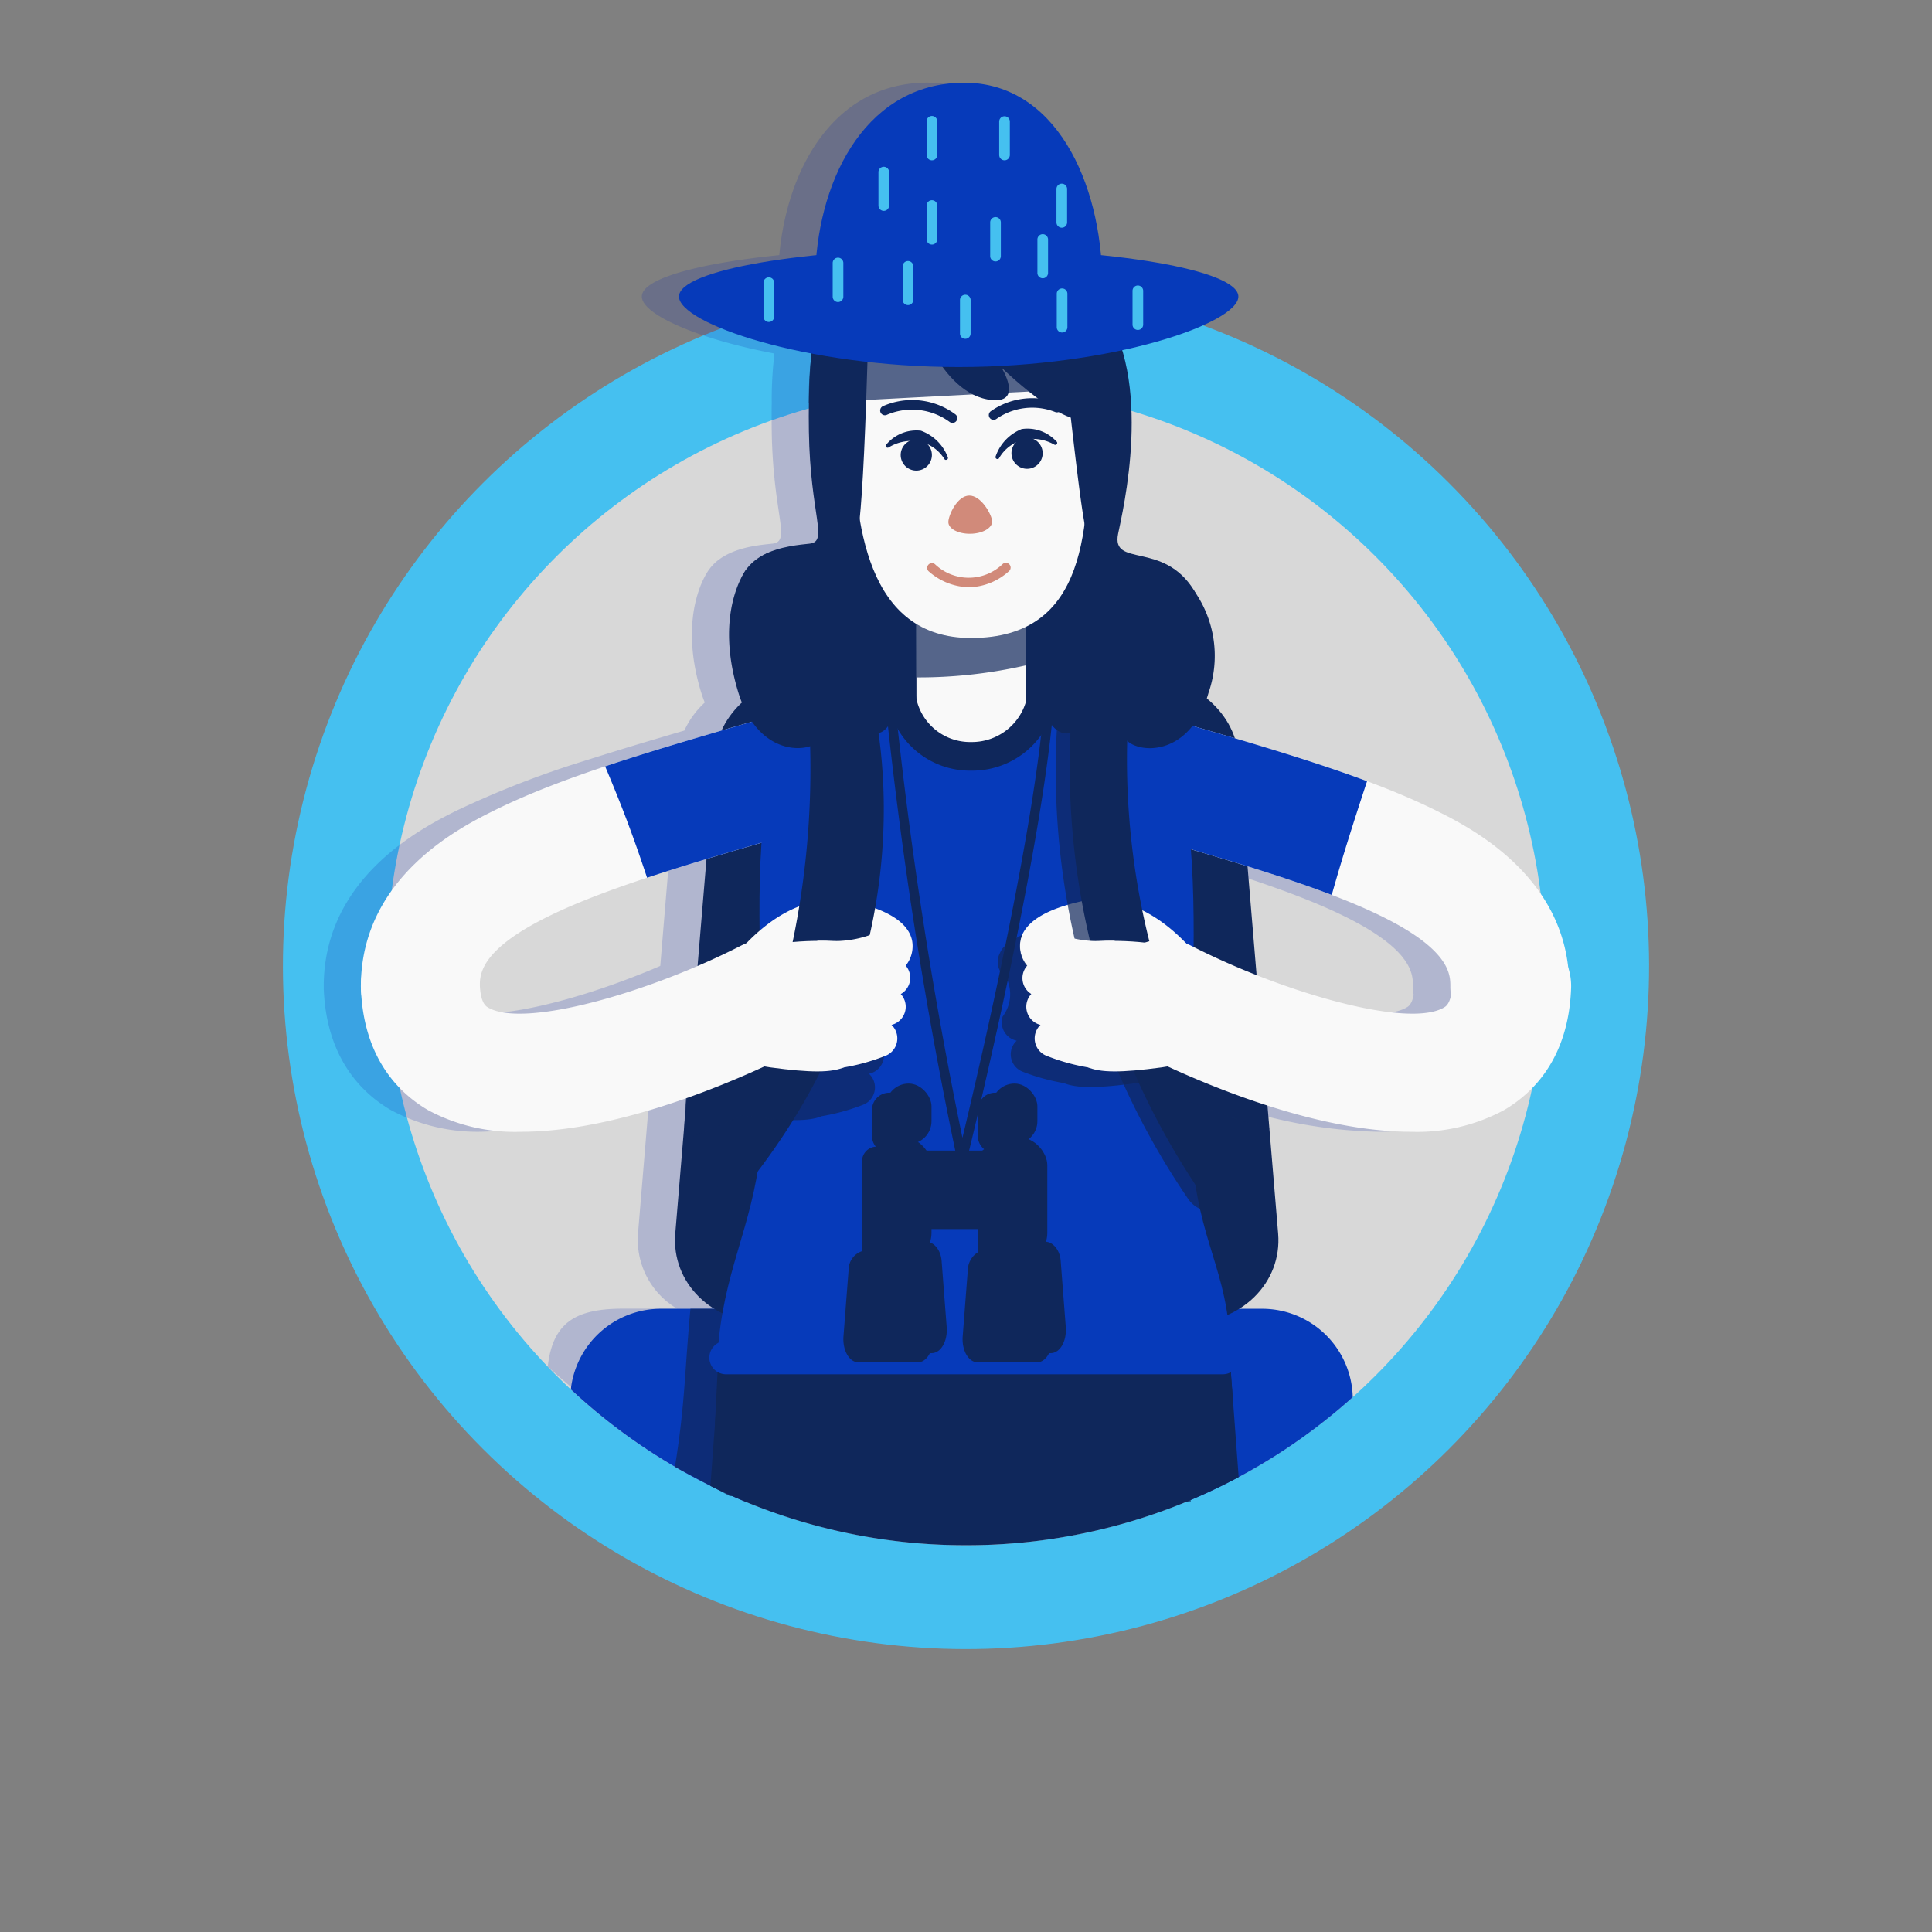 <svg xmlns="http://www.w3.org/2000/svg" width="129.41" height="129.41" viewBox="0 0 129.41 129.41"><rect x="0" y="0" width="129.41" height="129.41" fill="#808080" stroke="none"/><g transform="translate(-1058 -4718.487)"><g transform="translate(1058 4718.487)"><circle cx="45.753" cy="45.753" r="45.753" transform="translate(0 64.705) rotate(-45)" fill="#45c0f0"/><circle cx="38.798" cy="38.798" r="38.798" transform="translate(9.836 64.705) rotate(-45)" fill="#d8d8d8"/><path d="M1311.362,1729.7c-.68-6.536-6.813-9.574-8.907-10.611a87.328,87.328,0,0,0-13.433-4.819,5.818,5.818,0,0,0-1.875-2.662c.042-.125.082-.253.12-.387a7.839,7.839,0,0,0-.972-6.856h0c-2.06-3.339-5.55-1.5-5.087-3.788.241-1.19,1.738-7.421.276-12.295,4.712-1.019,7.781-2.519,7.781-3.594,0-1.181-3.7-2.213-9.2-2.774-.524-5.857-3.537-11.786-9.53-11.546-5.925.237-8.992,5.764-9.528,11.545-5.51.561-9.207,1.593-9.207,2.774,0,1.157,3.547,2.8,8.87,3.816q-.027.28-.051.594a25.924,25.924,0,0,0-.119,2.727h0c-.009.582-.01,1.211,0,1.892.089,5.643,1.328,7.374.053,7.522-.893.1-3.193.25-4.253,1.74l-.005.006s-2.181,2.821-.515,8.238c.072.234.151.452.235.66a5.863,5.863,0,0,0-1.368,1.876l-.8.234-.17.05q-.665.2-1.312.388l-.137.041q-.658.2-1.3.391l-.115.035q-.649.2-1.278.394l-.086.027q-.648.2-1.274.4l-.043.014a64.4,64.4,0,0,0-8.667,3.354c-2.219,1.1-8.972,4.44-8.972,11.809,0,.026,0,.051,0,.077s0,.05,0,.075c.178,4.65,2.54,6.986,4.49,8.127a12.264,12.264,0,0,0,6.231,1.452,34.835,34.835,0,0,0,11.06-2.243c-.04.479-.071.948-.092,1.4l-.638,7.657a5.369,5.369,0,0,0,2.61,5.041h-3.589c-3.108,0-4.736.853-5.066,3.877,1.371,1.28,4.025,3.4,5.728,4.742a2.086,2.086,0,0,1,1.114-.316,8.472,8.472,0,0,1,4.471.808c1.306.718,2.472,1.641,3.756,2.39,3.1,1.806,6.537,1.16,9.959,1.421,3.371.258,6.975,1.025,10.292.03a19.078,19.078,0,0,0,4.231-1.863,18.228,18.228,0,0,1,3.531-1.986,1.949,1.949,0,0,1,2.476,1.153,38.737,38.737,0,0,0,5.865-4.333,6.069,6.069,0,0,0-6.048-5.923h-1.56a5.369,5.369,0,0,0,2.61-5.041l-.715-8.574a32.62,32.62,0,0,0,9.619,1.758,12.264,12.264,0,0,0,6.231-1.452c1.95-1.141,4.312-3.478,4.49-8.127A3.967,3.967,0,0,0,1311.362,1729.7Zm-58.328-.176c-5.585,2.4-11.971,3.984-14.032,2.777-.135-.079-.491-.291-.549-1.5.006-.818.172-2.414,4.538-4.575a52.864,52.864,0,0,1,6.666-2.615q.581-.193,1.187-.386l.07-.022q.573-.183,1.168-.368l.111-.034q.573-.178,1.167-.358l.159-.048.111-.033Zm50,2.777c-1.881,1.1-7.366-.124-12.556-2.17l-.607-7.281.275.085.35.11.707.225.335.108c.316.1.628.2.933.306l.137.046q.422.142.829.282l.311.108q.318.111.627.223l.295.106c.286.1.568.208.842.313h0c1.257.479,2.394.963,3.4,1.463,4.539,2.246,4.539,3.883,4.539,4.669a4,4,0,0,0,.046.576C1303.378,1732.1,1303.14,1732.242,1303.034,1732.3Z" transform="translate(-1208.808 -1664.824)" fill="#0f29aa" opacity="0.19" style="mix-blend-mode:multiply;isolation:isolate"/><path d="M1311.8,2028.834h29.633a38.815,38.815,0,0,0,11.085-6.982,6.069,6.069,0,0,0-6.048-5.923h-40.31a6.075,6.075,0,0,0-6.017,5.4A38.83,38.83,0,0,0,1311.8,2028.834Z" transform="translate(-1261.908 -1928.264)" fill="#063aba"/><g transform="translate(45.208 87.665)" opacity="0.7" style="mix-blend-mode:multiply;isolation:isolate"><path d="M1336.161,2029.115c.217.122.451.252.687.393l27.206-.674c-.237-1.417-.384-2.8-.55-3.977-.367-2.608-.805-6.173.059-8.928h-33.028c-.4,4.334-.353,6.323-1.039,10.59l3.7,1.967A4.038,4.038,0,0,1,1336.161,2029.115Z" transform="translate(-1329.496 -2015.929)" fill="#0f275b"/></g><path d="M1356.613,2023.248a38.624,38.624,0,0,0,18.264-4.562l-.812-10.961c-.015-.32-.033-.4-.068-.345-.026-.974-.09-1.84-.183-2.626h-33.276c-.1.874-.171,1.844-.19,2.955v.017l-.856,11.547A38.639,38.639,0,0,0,1356.613,2023.248Z" transform="translate(-1291.908 -1919.744)" fill="#0f275b"/><g transform="translate(45.209 45.192)"><path d="M1369.9,1874.647c.274,3.288-2.455,6-6.068,6h-28.246c-3.612,0-6.342-2.713-6.068-6l2.672-32.061c.247-2.965,3.22-5.371,6.609-5.371h21.819c3.389,0,6.362,2.406,6.609,5.371Z" transform="translate(-1329.496 -1837.215)" fill="#0f275b"/></g><g transform="translate(68.467 46.637)"><path d="M1460.022,1866.719a3.983,3.983,0,0,0,3.983-3.983c0-7.369-6.753-10.711-8.971-11.809-4.667-2.309-11.009-4.136-19.038-6.448q-1.723-.5-3.542-1.023a3.983,3.983,0,0,0-2.222,7.65q1.827.53,3.559,1.028c7.646,2.2,13.684,3.941,17.71,5.933,4.539,2.246,4.539,3.883,4.539,4.669A3.983,3.983,0,0,0,1460.022,1866.719Z" transform="translate(-1427.359 -1843.296)" fill="#f9f9f9"/></g><g transform="translate(24.173 46.637)"><path d="M1244.97,1866.719a3.983,3.983,0,0,1-3.983-3.983c0-7.369,6.753-10.711,8.971-11.809,4.667-2.309,11.009-4.136,19.038-6.448q1.723-.5,3.542-1.023a3.983,3.983,0,0,1,2.222,7.65q-1.827.53-3.559,1.028c-7.646,2.2-13.685,3.941-17.71,5.933-4.538,2.246-4.538,3.883-4.538,4.669A3.983,3.983,0,0,1,1244.97,1866.719Z" transform="translate(-1240.987 -1843.296)" fill="#f9f9f9"/></g><g transform="translate(49.43 19.372)"><path d="M1352.592,1730.262s-.673,2.187-.584,7.83,1.328,7.373.053,7.522-5.417.377-4.727,4.486,6.373,6.274,15.762,6.6c7.621.261,16.687-4.752,14.711-7.955-2.06-3.339-5.55-1.5-5.087-3.788.292-1.446,2.443-10.332-1.115-15.186C1369.438,1726.812,1352.592,1730.262,1352.592,1730.262Z" transform="translate(-1347.257 -1728.571)" fill="#0f275b"/></g><g transform="translate(48.073 45.788)"><path d="M1344.415,1871.02c-.584,5.243-2.523,8.117-2.868,13.555l34.335-.319c-.16-5.311-2.139-7.054-2.576-13.118-.637-8.845,2.558-29.45-5.292-30.81-7.391-1.281-8.792-.15-9.272-.013-.48-.137-1.881-1.267-9.272.013C1341.622,1841.688,1345.4,1862.207,1344.415,1871.02Z" transform="translate(-1341.547 -1839.724)" fill="#063aba"/></g><g transform="translate(72.34 60.299)"><path d="M1450.455,1906.931a1.433,1.433,0,0,0,1.148-2.29c-.3-.4-2.985-3.861-6.511-3.861h0a1.434,1.434,0,0,0,0,2.868h0c1.78,0,3.646,1.957,4.215,2.711A1.433,1.433,0,0,0,1450.455,1906.931Z" transform="translate(-1443.656 -1900.781)" fill="#f9f9f9"/></g><g transform="translate(57.734 43.239)"><path d="M1384.456,1833.484s.828-1.193,5.278-1.087c0,0,3.941-.239,4.747,1.087,1.186,1.95,1.717-3.45,1.531-3.609a5.726,5.726,0,0,0-1.089-.646c-.266-.1-8.208-.231-8.366-.231s-4.247.744-4.354,1.089S1383.894,1834.039,1384.456,1833.484Z" transform="translate(-1382.199 -1828.998)" fill="#0f275b"/></g><g transform="translate(48.87 60.299)"><path d="M1346.333,1906.931a1.433,1.433,0,0,1-1.148-2.29c.3-.4,2.985-3.861,6.511-3.861h0a1.434,1.434,0,0,1,0,2.868h0c-1.78,0-3.646,1.957-4.215,2.711A1.433,1.433,0,0,1,1346.333,1906.931Z" transform="translate(-1344.9 -1900.781)" fill="#f9f9f9"/></g><g transform="translate(55.11 60.298)"><path d="M1375.355,1905.884a1.433,1.433,0,0,1-1.4-1.759,10.428,10.428,0,0,0-1.666-.511,1.434,1.434,0,0,1,.6-2.8c2.556.545,3.986,1.435,4.249,2.646a2.066,2.066,0,0,1-.931,2.147A1.425,1.425,0,0,1,1375.355,1905.884Z" transform="translate(-1371.158 -1900.777)" fill="#f9f9f9"/></g><g transform="translate(40.535 46.637)"><path d="M1329.958,1846.17a3.983,3.983,0,0,0-4.936-2.714q-1.818.528-3.542,1.023c-4.387,1.263-8.266,2.382-11.648,3.513.609,1.448,1.2,2.905,1.737,4.38.375,1.021.728,2.049,1.071,3.08,3.156-1.046,6.857-2.113,11.044-3.318q1.732-.5,3.559-1.028A3.983,3.983,0,0,0,1329.958,1846.17Z" transform="translate(-1309.833 -1843.296)" fill="#063aba"/></g><g transform="translate(61.377 33.122)"><path d="M1401.2,1803.968a3.665,3.665,0,0,1-3.665-3.661l-.008-10.212a3.664,3.664,0,0,1,3.661-3.668h0a3.665,3.665,0,0,1,3.665,3.661l.008,10.212a3.664,3.664,0,0,1-3.661,3.668Z" transform="translate(-1397.526 -1786.427)" fill="#f9f9f9"/></g><g transform="translate(61.377 33.122)" opacity="0.7" style="mix-blend-mode:multiply;isolation:isolate"><path d="M1404.861,1797.873l-.006-7.784a3.664,3.664,0,0,0-3.664-3.661h0a3.664,3.664,0,0,0-3.661,3.668l.007,8.584A32.2,32.2,0,0,0,1404.861,1797.873Z" transform="translate(-1397.526 -1786.427)" fill="#0f275b"/></g><path d="M1361.736,1849.135a57.041,57.041,0,0,1-1.753,17.324l2.231.163s2.287-3.269,2.5-9.4a50.551,50.551,0,0,0-.217-8.723Z" transform="translate(-1307.529 -1800.623)" fill="#0f275b"/><g transform="translate(68.467 46.637)"><path d="M1450.461,1848.985c-3.988-1.487-8.8-2.877-14.465-4.507q-1.723-.5-3.542-1.023a3.983,3.983,0,0,0-2.222,7.65q1.827.53,3.559,1.028c5.727,1.649,10.552,3.039,14.305,4.47C1448.816,1854.043,1449.627,1851.511,1450.461,1848.985Z" transform="translate(-1427.359 -1843.296)" fill="#063aba"/></g><g transform="translate(68.308 60.298)"><path d="M1428.516,1905.884a1.434,1.434,0,0,0,1.4-1.759,10.419,10.419,0,0,1,1.666-.511,1.434,1.434,0,0,0-.6-2.8c-2.556.545-3.986,1.435-4.249,2.646a2.066,2.066,0,0,0,.931,2.147A1.425,1.425,0,0,0,1428.516,1905.884Z" transform="translate(-1426.689 -1900.777)" fill="#f9f9f9"/></g><g transform="translate(70.694 43.651)" opacity="0.7" style="mix-blend-mode:multiply;isolation:isolate"><path d="M1446.061,1863.629l-.007-.084.014,0q.01-.132.023-.265a1.629,1.629,0,0,1,.614-1.333,48.105,48.105,0,0,1-5.784-28.982,1.912,1.912,0,0,0-3.768-.652,50.814,50.814,0,0,0,8.482,35.091,1.9,1.9,0,0,0,.84.672A17.647,17.647,0,0,1,1446.061,1863.629Z" transform="translate(-1436.729 -1830.729)" fill="#0f275b"/></g><g transform="translate(71.63 43.372)"><path d="M1451.144,1867.052a1.91,1.91,0,0,1-1.57-.819,50.814,50.814,0,0,1-8.482-35.092,1.912,1.912,0,0,1,3.768.652h0c-.029.168-2.755,17.026,7.851,32.254a1.912,1.912,0,0,1-1.567,3.005Z" transform="translate(-1440.668 -1829.557)" fill="#0f275b"/></g><g transform="translate(66.821 62.617)" opacity="0.7" style="mix-blend-mode:multiply;isolation:isolate"><path d="M1437.945,1914.955a51.273,51.273,0,0,1-6.171-2.633,3.972,3.972,0,0,0-3.116-.215,20.026,20.026,0,0,0-2.081-.117c-.015,0-.029,0-.044,0l-.478,0-.051,0c-.1,0-.2.006-.293.009a1.831,1.831,0,0,1-.765.918,1.959,1.959,0,0,1-2.541-.336,2.032,2.032,0,0,1-.325-2.049c-1.128.606-1.32.84-1.5,1.242a1.269,1.269,0,0,0,.438,1.64,2.471,2.471,0,0,1-.244,2.59,1.254,1.254,0,0,0,.8,1.583c.045.015.091.027.136.041a1.247,1.247,0,0,0,.408,2.077,14.171,14.171,0,0,0,2.759.762c.888.361,2.306.343,4.894-.006.135-.018.273-.041.412-.065a57.952,57.952,0,0,0,8.439,3.148C1438.292,1920.692,1438.165,1917.82,1437.945,1914.955Z" transform="translate(-1420.434 -1910.535)" fill="#0f275b"/></g><g transform="translate(46.958 43.878)"><path d="M1338.766,1867.5a1.912,1.912,0,0,1-1.506-3.089,36.122,36.122,0,0,0,7.944-20.741,29.673,29.673,0,0,0-.928-9.484,1.912,1.912,0,0,1,3.639-1.175c.224.692,5.343,17.132-7.641,33.754A1.908,1.908,0,0,1,1338.766,1867.5Z" transform="translate(-1336.855 -1831.686)" fill="#0f275b"/></g><g transform="translate(57.154 16.499)"><path d="M1395.534,1728.538c0,6.658,0,14.18-7.887,14.18-6.931,0-7.887-7.522-7.887-14.18s3.531-12.056,7.887-12.056S1395.534,1721.88,1395.534,1728.538Z" transform="translate(-1379.76 -1716.482)" fill="#f9f9f9"/></g><g transform="translate(55.351 20.177)"><path d="M1374.985,1733.751s.005.074,0,.212c-.37,13.662-.766,15.242-1.329,14.977-2.17-1.021-1.593-12.162-.584-15.189S1374.573,1732.1,1374.985,1733.751Z" transform="translate(-1372.173 -1731.959)" fill="#0f275b"/></g><g transform="translate(71.142 20.787)"><path d="M1438.623,1736.321a.723.723,0,0,0,0,.212c1.407,12.918,1.638,13.869,2.06,13.411,1.177-1.28.862-10.6-.147-13.623S1439.036,1734.666,1438.623,1736.321Z" transform="translate(-1438.615 -1734.529)" fill="#0f275b"/></g><g transform="translate(58.969 26.671)"><g transform="translate(0.368 2.132)"><g transform="translate(0.995 0.63)"><path d="M1395.22,1772.029a1.045,1.045,0,1,1-.964-1.12A1.045,1.045,0,0,1,1395.22,1772.029Z" transform="translate(-1393.134 -1770.906)" fill="#0f275b"/></g><path d="M1392.963,1770.26a.127.127,0,0,1-.1-.067,2.583,2.583,0,0,0-1.593-1.145,2.943,2.943,0,0,0-2.128.369.129.129,0,1,1-.142-.215,2.622,2.622,0,0,1,2.292-.9,3.027,3.027,0,0,1,1.8,1.766.129.129,0,0,1-.132.187Z" transform="translate(-1388.946 -1768.255)" fill="#0f275b"/></g><g transform="translate(0 0.125)"><path d="M1392.235,1761.346a.317.317,0,0,1-.191-.06,4.263,4.263,0,0,0-4.186-.493.319.319,0,1,1-.285-.57,4.849,4.849,0,0,1,4.843.545.319.319,0,0,1-.181.578Z" transform="translate(-1387.397 -1759.813)" fill="#0f275b"/></g><g transform="translate(7.264)"><path d="M1418.284,1760.738a.319.319,0,0,1-.188-.58,4.848,4.848,0,0,1,4.564-.529.319.319,0,0,1-.261.582h0a4.2,4.2,0,0,0-3.938.47A.317.317,0,0,1,1418.284,1760.738Z" transform="translate(-1417.96 -1759.286)" fill="#0f275b"/></g><g transform="translate(3.123 11.034)"><path d="M1403.4,1807.343a4.213,4.213,0,0,1-2.768-1.085.319.319,0,0,1,.449-.452,3.276,3.276,0,0,0,4.526-.02.319.319,0,1,1,.408.49A4.15,4.15,0,0,1,1403.4,1807.343Z" transform="translate(-1400.537 -1805.711)" fill="#d18a7a"/></g><g transform="translate(4.555 6.523)"><path d="M1409.494,1788.466c.007.442-.643.81-1.453.823s-1.472-.334-1.479-.776.585-1.77,1.394-1.783S1409.487,1788.025,1409.494,1788.466Z" transform="translate(-1406.563 -1786.73)" fill="#d18a7a"/></g><g transform="translate(7.711 2.008)"><g transform="translate(1.07 0.634)"><path d="M1424.351,1771.558a1.045,1.045,0,1,0,.927-1.151A1.045,1.045,0,0,0,1424.351,1771.558Z" transform="translate(-1424.345 -1770.401)" fill="#0f275b"/></g><path d="M1419.992,1769.807a.128.128,0,0,0,.094-.07,2.581,2.581,0,0,1,1.555-1.2,2.94,2.94,0,0,1,2.138.3.129.129,0,0,0,.135-.22,2.623,2.623,0,0,0-2.32-.82,3.028,3.028,0,0,0-1.74,1.823.129.129,0,0,0,.138.183Z" transform="translate(-1419.841 -1767.735)" fill="#0f275b"/></g></g><g transform="translate(69.809 37.444)"><path d="M1442.583,1806a7.551,7.551,0,0,1,1.567,7.568c-1.269,4.483-4.946,4.063-5.583,3.067s-1.7-1.258-3.478-.438c-1.726.8-3.428-3.231-.485-6.656S1438.754,1802.6,1442.583,1806Z" transform="translate(-1433.006 -1804.615)" fill="#0f275b"/></g><g transform="translate(61.357 19.687)"><path d="M1397.462,1730.693c-.229.166,1.524,6,5.079,6.315,2.1.188.63-2.172.63-2.172s5.91,5.736,6.123,2.443S1401.63,1727.676,1397.462,1730.693Z" transform="translate(-1397.443 -1729.898)" fill="#0f275b"/></g><g transform="translate(45.827 65.405)" opacity="0.7" style="mix-blend-mode:multiply;isolation:isolate"><path d="M1345.151,1926.7a7.809,7.809,0,0,1,.469-3.77,1.254,1.254,0,0,0-1.7-.521,7,7,0,0,1-3.151.753c-.194-.007-.388-.015-.577-.018l-.051,0-.478,0c-.014,0-.029,0-.043,0a20.057,20.057,0,0,0-2.081.117,3.97,3.97,0,0,0-3.116.215c-.517.264-.384-.69-.931-.437a41.559,41.559,0,0,0-1.4,10.164c1.516-.578,2.859-1.16,3.919-1.648.139.025.277.047.412.065,2.588.348,4.007.366,4.894.006a14.183,14.183,0,0,0,2.759-.762,1.247,1.247,0,0,0,.408-2.077c.045-.014.091-.026.136-.041a1.248,1.248,0,0,0,.522-2.044Z" transform="translate(-1332.1 -1922.266)" fill="#0f275b"/></g><g transform="translate(24.173 62.094)"><path d="M1251.711,1922.046a12.265,12.265,0,0,1-6.231-1.453c-1.95-1.141-4.312-3.477-4.49-8.128a3.983,3.983,0,1,1,7.96-.3c.048,1.26.414,1.475.552,1.556,2.429,1.422,10.863-1.032,16.915-4.126a3.983,3.983,0,0,1,3.633,7.09C1267.926,1917.77,1259.112,1922.046,1251.711,1922.046Z" transform="translate(-1240.986 -1908.331)" fill="#f9f9f9"/></g><g transform="translate(46.012 62.143)"><g transform="translate(0 0.874)"><path d="M1345.174,1918.17c-.989,2.559-1.335,3.251-6.7,2.529-2.719-.366-6.421-2.06-5.432-4.619s4.53-4.19,10.482-3.8C1347.39,1912.526,1346.163,1915.61,1345.174,1918.17Z" transform="translate(-1332.877 -1912.219)" fill="#f9f9f9"/></g><g transform="translate(7.409)"><path d="M1365.307,1912.233a1.254,1.254,0,0,1-1.253-1.223,1.74,1.74,0,0,1,1.422-1.6l.478,0a7.209,7.209,0,0,0,3.78-.731,1.254,1.254,0,1,1,1.175,2.216,14.424,14.424,0,0,1-5.571,1.331Z" transform="translate(-1364.054 -1908.54)" fill="#f9f9f9"/></g><g transform="translate(6.991 2.111)"><path d="M1365.256,1920.912c-.515,0-1.108-.028-1.812-.086a1.254,1.254,0,1,1,.207-2.5c2.652.219,3.183-.031,4.349-.579.145-.068.3-.14.459-.214a1.254,1.254,0,1,1,1.041,2.281c-.153.07-.3.137-.432.2A7.546,7.546,0,0,1,1365.256,1920.912Z" transform="translate(-1362.294 -1917.42)" fill="#f9f9f9"/></g><g transform="translate(7.251 4.036)"><path d="M1367.093,1928.378a12.7,12.7,0,0,1-2.748-.3,1.254,1.254,0,0,1,.592-2.437,9.054,9.054,0,0,0,4.208-.057,1.254,1.254,0,1,1,.785,2.382A9.167,9.167,0,0,1,1367.093,1928.378Z" transform="translate(-1363.387 -1925.521)" fill="#f9f9f9"/></g><g transform="translate(5.876 6.174)"><path d="M1360.113,1937.886a8.19,8.19,0,0,1-1.505-.117,1.254,1.254,0,0,1,.492-2.459,10.012,10.012,0,0,0,4.971-.705,1.254,1.254,0,1,1,.9,2.339A13.557,13.557,0,0,1,1360.113,1937.886Z" transform="translate(-1357.603 -1934.52)" fill="#f9f9f9"/></g></g><g transform="translate(74.009 62.094)"><path d="M1471.182,1922.046a12.263,12.263,0,0,0,6.231-1.453c1.95-1.141,4.313-3.477,4.49-8.128a3.983,3.983,0,1,0-7.96-.3c-.048,1.26-.414,1.475-.552,1.556-2.428,1.422-10.863-1.032-16.914-4.126a3.983,3.983,0,0,0-3.633,7.09C1454.967,1917.77,1463.78,1922.046,1471.182,1922.046Z" transform="translate(-1450.677 -1908.331)" fill="#f9f9f9"/></g><g transform="translate(68.467 62.143)"><g transform="translate(1.636 0.874)"><path d="M1435.24,1918.17c.989,2.559,1.335,3.251,6.7,2.529,2.719-.366,6.421-2.06,5.432-4.619s-4.531-4.19-10.482-3.8C1433.024,1912.526,1434.25,1915.61,1435.24,1918.17Z" transform="translate(-1434.241 -1912.219)" fill="#f9f9f9"/></g><g transform="translate(0)"><path d="M1433.627,1912.233a1.254,1.254,0,0,0,1.253-1.223,1.741,1.741,0,0,0-1.422-1.6l-.478,0a7.21,7.21,0,0,1-3.78-.731,1.254,1.254,0,0,0-1.175,2.216,14.426,14.426,0,0,0,5.571,1.331Z" transform="translate(-1427.359 -1908.54)" fill="#f9f9f9"/></g><g transform="translate(0 2.111)"><path d="M1432.337,1920.912c.515,0,1.108-.028,1.812-.086a1.254,1.254,0,1,0-.207-2.5c-2.652.219-3.183-.031-4.348-.579-.145-.068-.3-.14-.459-.214a1.254,1.254,0,0,0-1.042,2.281c.153.07.3.137.432.2A7.548,7.548,0,0,0,1432.337,1920.912Z" transform="translate(-1427.358 -1917.42)" fill="#f9f9f9"/></g><g transform="translate(0.276 4.036)"><path d="M1432.22,1928.378a12.7,12.7,0,0,0,2.748-.3,1.254,1.254,0,0,0-.592-2.437,9.055,9.055,0,0,1-4.208-.057,1.254,1.254,0,1,0-.785,2.382A9.166,9.166,0,0,0,1432.22,1928.378Z" transform="translate(-1428.521 -1925.521)" fill="#f9f9f9"/></g><g transform="translate(0.88 6.174)"><path d="M1436.727,1937.886a8.193,8.193,0,0,0,1.505-.117,1.254,1.254,0,0,0-.492-2.459,10.012,10.012,0,0,1-4.971-.705,1.254,1.254,0,1,0-.9,2.339A13.558,13.558,0,0,0,1436.727,1937.886Z" transform="translate(-1431.062 -1934.52)" fill="#f9f9f9"/></g></g><g transform="translate(54.178 22.013)" opacity="0.7" style="mix-blend-mode:multiply;isolation:isolate"><path d="M1367.658,1739.854a23.674,23.674,0,0,0-.421,4.819s21.274-1.156,21.279-1.036a10.753,10.753,0,0,0-.657-3.424C1387.3,1739.3,1367.658,1739.854,1367.658,1739.854Z" transform="translate(-1367.235 -1739.686)" fill="#0f275b"/></g><path d="M1340.962,2032.454l34.335-.212.192,2.418-34.71,1.437Z" transform="translate(-1292.89 -1940.699)" fill="#0f275b"/><g transform="translate(45.479 5.537)"><g transform="translate(0 11.105)"><path d="M1368.106,1720.308c0,1.78-8.388,4.721-18.735,4.721s-18.735-2.942-18.735-4.721,8.388-3.222,18.735-3.222S1368.106,1718.529,1368.106,1720.308Z" transform="translate(-1330.636 -1717.086)" fill="#063aba"/></g><g transform="translate(9.121)"><path d="M1388.242,1683.569c-.063-6.335-3.055-13.463-9.614-13.2-6.489.26-9.552,6.865-9.615,13.2Z" transform="translate(-1369.013 -1670.361)" fill="#063aba"/></g></g><g transform="translate(47.515 89.822)"><path d="M1373.594,2027.234h-33.276a1.115,1.115,0,1,1,0-2.231h33.276a1.115,1.115,0,0,1,0,2.231Z" transform="translate(-1339.203 -2025.003)" fill="#063aba"/></g><path d="M1390.96,1971.348l-.344-4.452a1.315,1.315,0,0,0-.9-1.246v-6.03a.975.975,0,0,0-.921-.969,1.14,1.14,0,0,0,.257-.715v-1.746a1.156,1.156,0,0,0-1.152-1.153h-.753a1.156,1.156,0,0,0-1.152,1.153v1.746a1.147,1.147,0,0,0,.422.883.975.975,0,0,0-.413.71h-4.052a.974.974,0,0,0-.413-.71,1.146,1.146,0,0,0,.423-.883v-1.746a1.156,1.156,0,0,0-1.152-1.153h-.753a1.156,1.156,0,0,0-1.152,1.153v1.746a1.139,1.139,0,0,0,.257.715.975.975,0,0,0-.921.969v6.03a1.314,1.314,0,0,0-.9,1.246l-.344,4.452c-.073.944.384,1.752,1.017,1.752h3.945c.634,0,1.09-.808,1.017-1.752l-.344-4.452a1.439,1.439,0,0,0-.674-1.17v-1.557H1386v1.557a1.438,1.438,0,0,0-.674,1.17l-.344,4.452c-.073.944.383,1.752,1.017,1.752h3.945C1390.576,1973.1,1391.032,1972.293,1390.96,1971.348Z" transform="translate(-1320.498 -1881.845)" fill="#0f275b"/><g transform="translate(48.833 36.831)"><path d="M1345.888,1803.364s-2.181,2.821-.515,8.238c1.37,4.453,4.946,4.063,5.583,3.067a2.226,2.226,0,0,1,3.123-.53c1.634,1.077,2.838-2.962.767-5.777C1352.17,1804.725,1349.323,1799.573,1345.888,1803.364Z" transform="translate(-1344.746 -1802.034)" fill="#0f275b"/></g><g transform="translate(57.425 72.578)"><g transform="translate(0 10.593)"><path d="M1386.886,2002.733c.073.945-.383,1.752-1.017,1.752h-3.945c-.634,0-1.09-.808-1.017-1.752l.344-4.452c.055-.708.521-1.265,1.037-1.265h3.218c.517,0,.983.557,1.037,1.265Z" transform="translate(-1380.899 -1997.016)" fill="#0f275b"/></g><g transform="translate(1.246 3.607)"><rect width="3.723" height="8.273" rx="1.862" fill="#0f275b"/></g><g transform="translate(1.911)"><rect width="3.058" height="4.05" rx="1.529" fill="#0f275b"/></g><g transform="translate(7.978 10.593)"><path d="M1414.475,2002.733c-.073.945.383,1.752,1.017,1.752h3.944c.634,0,1.09-.808,1.017-1.752l-.343-4.452c-.054-.708-.521-1.265-1.037-1.265h-3.217c-.517,0-.983.557-1.037,1.265Z" transform="translate(-1414.468 -1997.016)" fill="#0f275b"/></g><g transform="translate(9.003 3.607)"><rect width="3.723" height="8.273" rx="1.862" fill="#0f275b"/></g><g transform="translate(9.003)"><rect width="3.058" height="4.05" rx="1.529" fill="#0f275b"/></g><g transform="translate(4.467 4.491)"><rect width="5.053" height="4.639" fill="#0f275b"/></g></g><g transform="translate(59.174 45.469)"><path d="M1393.52,1870.9h0a.316.316,0,0,1-.308-.249,296.88,296.88,0,0,1-4.946-31.94.319.319,0,0,1,.635-.047,291.936,291.936,0,0,0,4.652,30.46c1.205-5.012,5.221-22.228,5.557-30.449a.319.319,0,0,1,.637.025c-.4,9.7-5.859,31.742-5.914,31.964A.317.317,0,0,1,1393.52,1870.9Z" transform="translate(-1388.26 -1838.382)" fill="#0f275b"/></g><g transform="translate(59.425 45.406)"><path d="M1394.952,1844.327h-.016a5.582,5.582,0,0,1-5.614-4.85.956.956,0,0,1,1.893-.266,3.681,3.681,0,0,0,3.724,3.2h.012a3.773,3.773,0,0,0,3.8-3.455.956.956,0,0,1,1.9.21A5.657,5.657,0,0,1,1394.952,1844.327Z" transform="translate(-1389.313 -1838.114)" fill="#0f275b"/></g><g transform="translate(51.142 7.767)"><g transform="translate(7.699 3.387)"><path d="M1387.214,1696.962a.356.356,0,0,1-.356-.357v-2.258a.357.357,0,0,1,.713,0v2.258A.356.356,0,0,1,1387.214,1696.962Z" transform="translate(-1386.858 -1693.991)" fill="#45c0f0"/></g><g transform="translate(0 10.829)"><path d="M1354.82,1728.275a.356.356,0,0,1-.356-.356v-2.258a.357.357,0,1,1,.713,0v2.258A.356.356,0,0,1,1354.82,1728.275Z" transform="translate(-1354.464 -1725.304)" fill="#45c0f0"/></g><g transform="translate(9.321 9.7)"><path d="M1394.04,1723.525a.356.356,0,0,1-.356-.356v-2.258a.357.357,0,0,1,.713,0v2.258A.356.356,0,0,1,1394.04,1723.525Z" transform="translate(-1393.684 -1720.555)" fill="#45c0f0"/></g><g transform="translate(10.924 5.645)"><path d="M1400.784,1706.463a.357.357,0,0,1-.356-.357v-2.258a.356.356,0,1,1,.713,0v2.258A.356.356,0,0,1,1400.784,1706.463Z" transform="translate(-1400.428 -1703.492)" fill="#45c0f0"/></g><g transform="translate(10.924)"><path d="M1400.784,1682.712a.356.356,0,0,1-.356-.356V1680.1a.356.356,0,0,1,.713,0v2.258A.356.356,0,0,1,1400.784,1682.712Z" transform="translate(-1400.428 -1679.741)" fill="#45c0f0"/></g><g transform="translate(4.634 9.493)"><path d="M1374.32,1722.656a.356.356,0,0,1-.356-.356v-2.258a.356.356,0,0,1,.713,0v2.258A.356.356,0,0,1,1374.32,1722.656Z" transform="translate(-1373.964 -1719.685)" fill="#45c0f0"/></g><g transform="translate(13.16 11.957)"><path d="M1410.191,1733.025a.356.356,0,0,1-.357-.356v-2.258a.357.357,0,0,1,.713,0v2.258A.356.356,0,0,1,1410.191,1733.025Z" transform="translate(-1409.835 -1730.054)" fill="#45c0f0"/></g><g transform="translate(15.786)"><path d="M1421.241,1682.712a.356.356,0,0,1-.356-.356V1680.1a.357.357,0,0,1,.713,0v2.258A.356.356,0,0,1,1421.241,1682.712Z" transform="translate(-1420.885 -1679.741)" fill="#45c0f0"/></g><g transform="translate(15.181 6.773)"><path d="M1418.7,1711.212a.356.356,0,0,1-.356-.356V1708.6a.356.356,0,0,1,.713,0v2.258A.356.356,0,0,1,1418.7,1711.212Z" transform="translate(-1418.342 -1708.241)" fill="#45c0f0"/></g><g transform="translate(18.342 7.902)"><path d="M1432,1715.962a.356.356,0,0,1-.357-.356v-2.258a.357.357,0,0,1,.713,0v2.258A.356.356,0,0,1,1432,1715.962Z" transform="translate(-1431.639 -1712.992)" fill="#45c0f0"/></g><g transform="translate(19.643 11.536)"><path d="M1437.471,1731.249a.356.356,0,0,1-.357-.356v-2.258a.357.357,0,0,1,.713,0v2.258A.356.356,0,0,1,1437.471,1731.249Z" transform="translate(-1437.115 -1728.279)" fill="#45c0f0"/></g><g transform="translate(19.622 4.516)"><path d="M1437.385,1701.712a.356.356,0,0,1-.356-.356V1699.1a.357.357,0,0,1,.713,0v2.258A.356.356,0,0,1,1437.385,1701.712Z" transform="translate(-1437.029 -1698.742)" fill="#45c0f0"/></g><g transform="translate(24.717 11.362)"><path d="M1458.821,1730.519a.356.356,0,0,1-.356-.356V1727.9a.356.356,0,0,1,.713,0v2.258A.356.356,0,0,1,1458.821,1730.519Z" transform="translate(-1458.464 -1727.548)" fill="#45c0f0"/></g></g></g></g></svg>